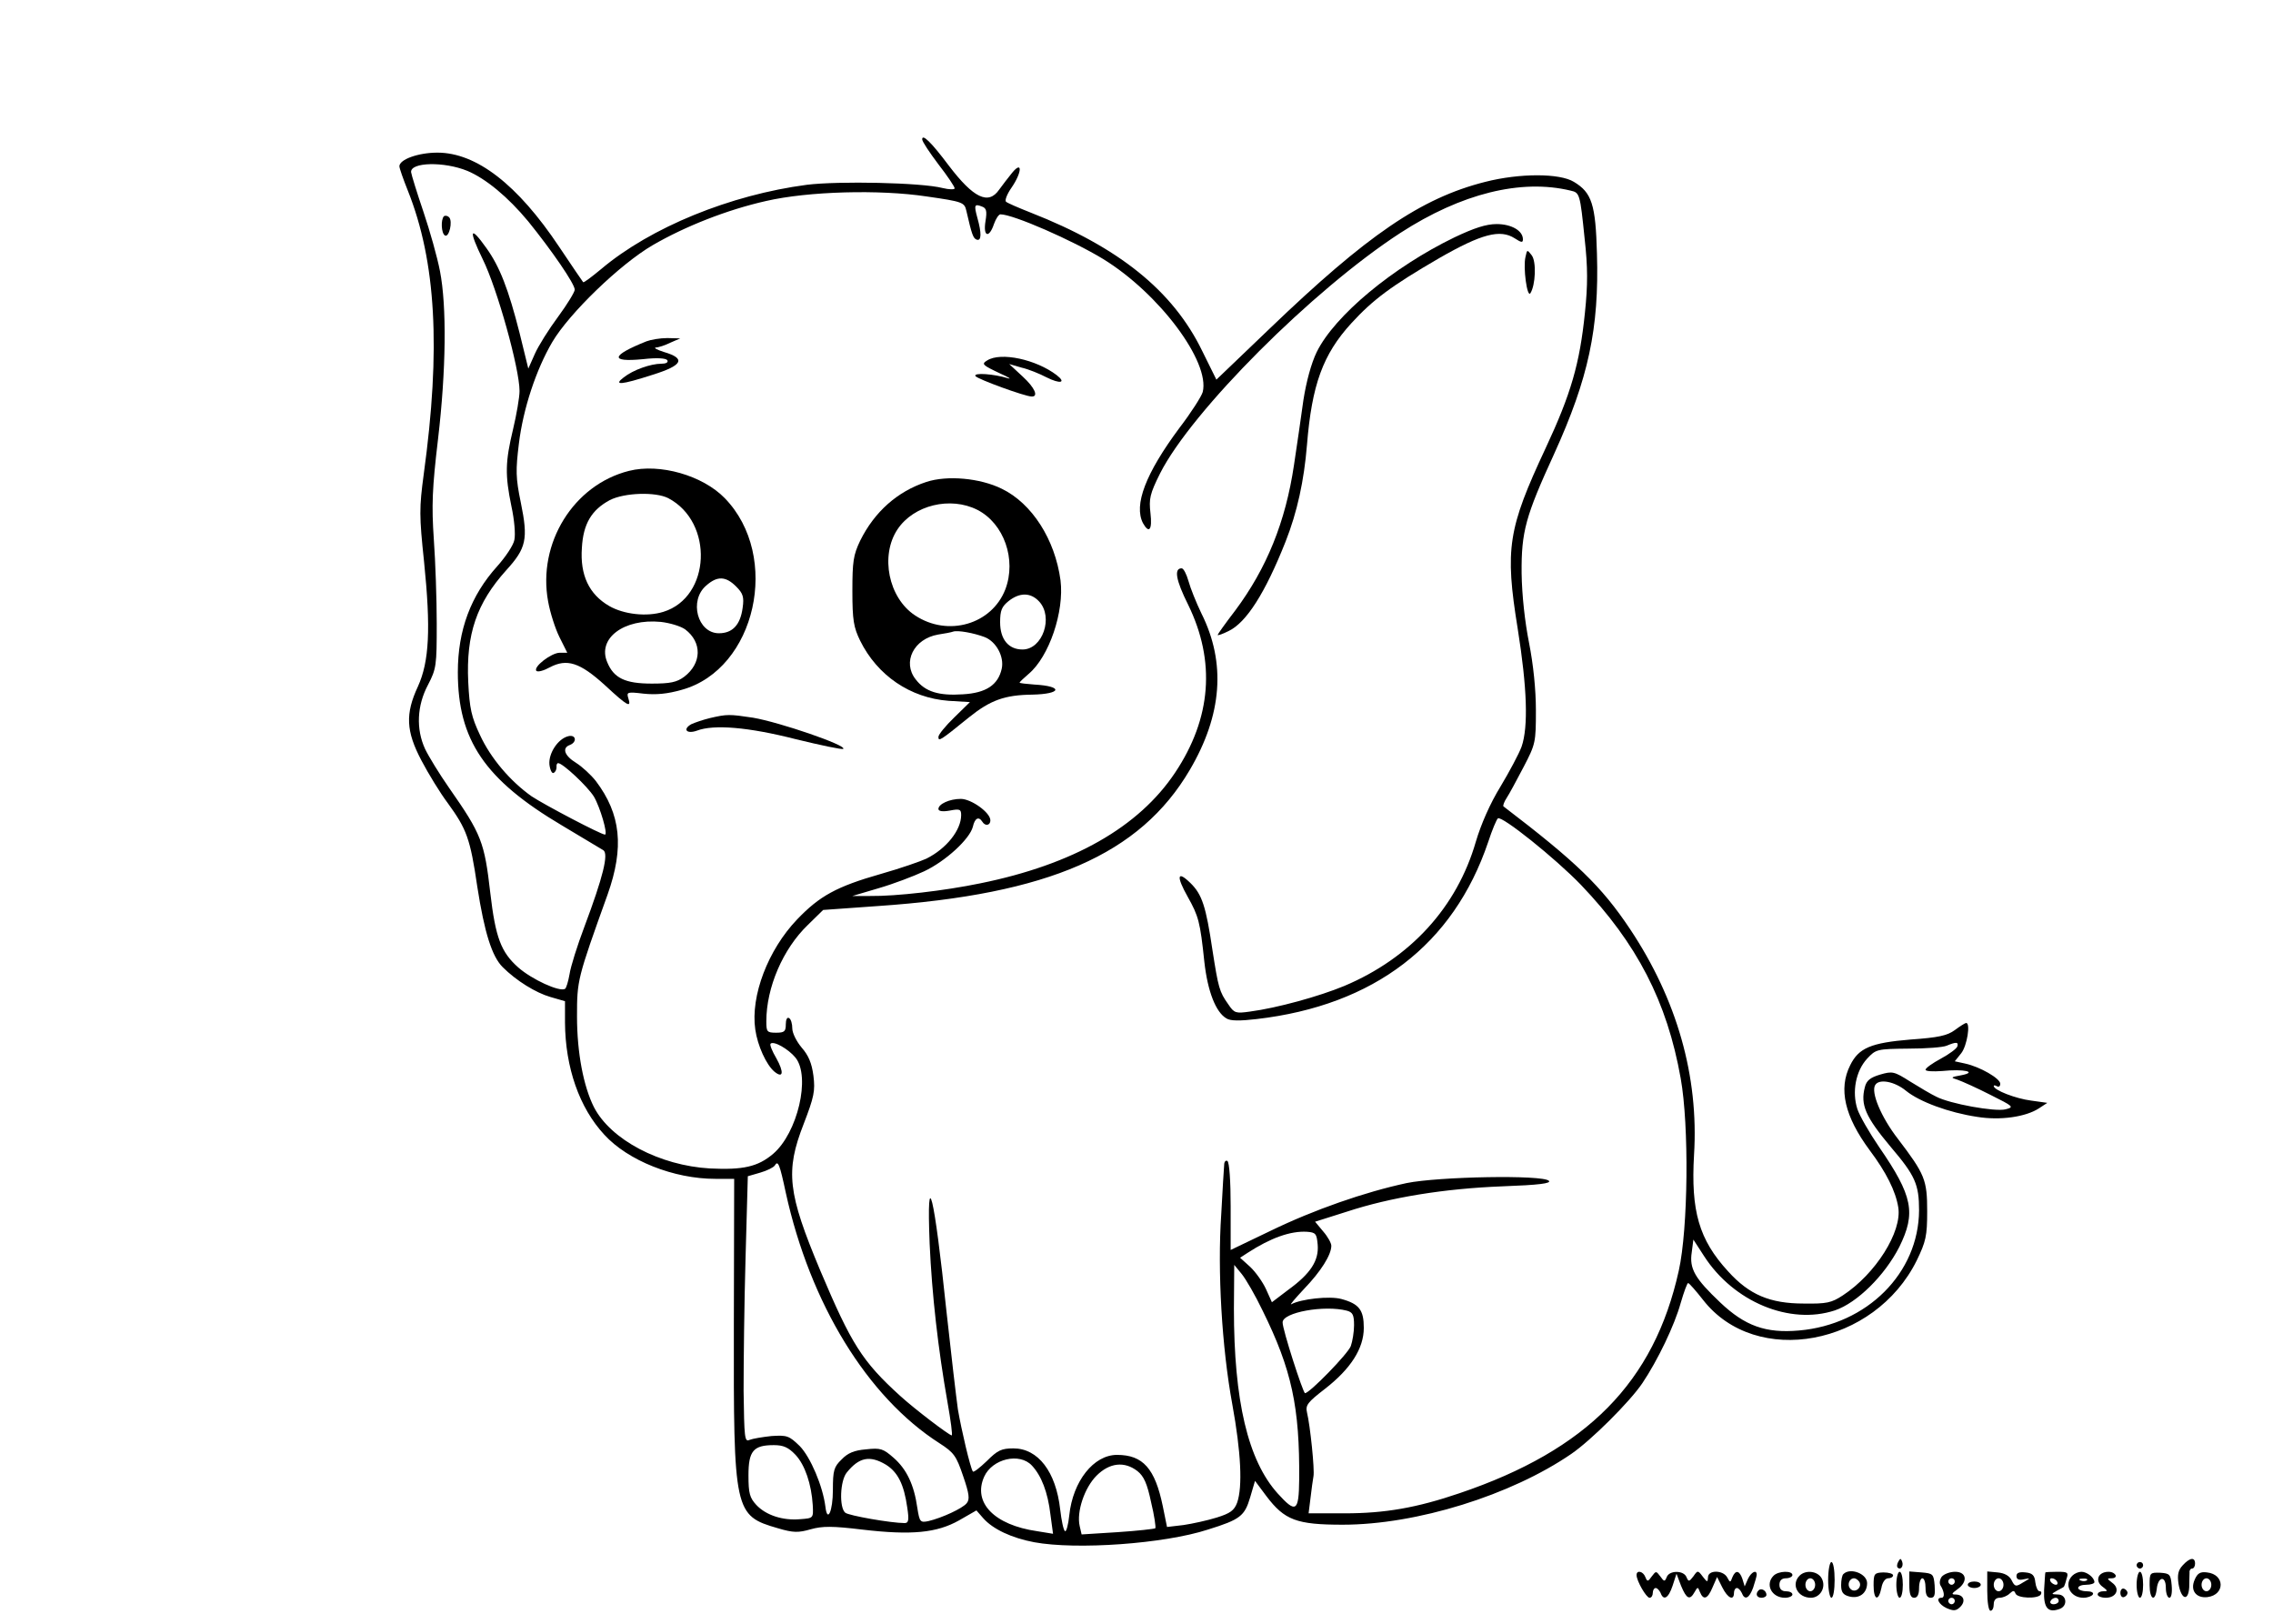 <?xml version="1.0" standalone="no"?>
<!DOCTYPE svg PUBLIC "-//W3C//DTD SVG 20010904//EN"
 "http://www.w3.org/TR/2001/REC-SVG-20010904/DTD/svg10.dtd">
<svg version="1.0" xmlns="http://www.w3.org/2000/svg"
 width="700pt" height="500pt" viewBox="0 0 700 500"
 preserveAspectRatio="xMidYMid meet">

<g transform="translate(0,500) scale(0.1,-0.1)"
fill="#000000" stroke="none">
<path d="M2840 4571 c0 -7 23 -41 50 -77 28 -36 50 -69 50 -74 0 -4 -17 -4
-37 1 -66 17 -321 22 -418 10 -236 -31 -481 -131 -633 -259 -29 -24 -54 -43
-56 -41 -2 2 -35 51 -74 109 -128 192 -255 290 -375 290 -59 0 -117 -21 -117
-42 0 -6 12 -40 26 -75 87 -218 102 -487 49 -873 -14 -104 -14 -128 1 -270 21
-206 16 -307 -19 -384 -39 -84 -37 -137 11 -228 21 -40 57 -99 81 -131 58 -80
69 -108 91 -258 22 -141 45 -214 78 -247 42 -42 102 -79 147 -92 l45 -13 0
-66 c1 -138 44 -262 121 -345 73 -80 214 -136 342 -136 l58 0 -1 -447 c-1
-580 1 -590 136 -629 47 -14 63 -14 101 -3 36 10 67 10 158 -1 153 -18 230
-10 298 28 l54 31 21 -24 c30 -34 88 -61 157 -74 130 -24 400 -5 535 39 100
31 113 42 130 99 l15 51 35 -47 c56 -74 93 -88 235 -88 228 0 519 91 704 218
60 41 180 160 219 218 47 70 99 178 118 247 10 34 20 62 23 61 3 0 24 -24 46
-52 163 -209 528 -141 658 122 28 58 32 75 32 151 0 97 -7 114 -90 223 -52 67
-84 144 -70 166 12 20 60 11 95 -18 42 -34 132 -67 218 -80 73 -12 151 0 191
26 l26 17 -50 7 c-47 6 -115 32 -115 45 0 3 5 2 10 -1 6 -3 10 0 10 8 0 16
-62 52 -108 62 l-32 7 20 25 c18 23 29 93 15 93 -3 0 -19 -10 -35 -22 -23 -17
-51 -23 -136 -29 -122 -10 -160 -26 -186 -79 -37 -73 -17 -158 60 -262 51 -68
80 -126 88 -176 12 -75 -70 -205 -171 -271 -35 -23 -50 -26 -120 -25 -104 0
-168 27 -233 99 -90 98 -115 186 -105 359 15 242 -53 479 -197 695 -88 132
-166 207 -390 378 -2 2 2 14 10 26 8 12 31 55 52 95 37 71 38 76 38 175 0 64
-8 141 -21 207 -13 65 -22 147 -23 215 -1 128 12 175 100 367 106 233 139 387
132 617 -4 152 -16 188 -71 221 -44 27 -167 27 -273 0 -198 -50 -364 -164
-664 -452 l-164 -157 -44 89 c-90 185 -257 319 -527 425 -38 15 -73 30 -77 34
-4 4 3 23 17 43 33 48 34 85 2 46 -12 -15 -30 -38 -40 -52 -33 -48 -79 -26
-155 74 -54 72 -82 99 -82 81z m-1401 -97 c57 -24 125 -80 188 -156 72 -89
143 -192 143 -210 0 -7 -23 -45 -51 -83 -29 -39 -61 -90 -72 -115 l-20 -45
-27 110 c-34 134 -61 204 -102 261 -51 72 -56 57 -11 -35 44 -89 113 -336 113
-405 0 -19 -9 -72 -20 -118 -24 -100 -25 -140 -5 -237 9 -41 13 -87 9 -104 -3
-16 -27 -52 -53 -81 -81 -90 -121 -196 -121 -326 0 -209 83 -331 321 -472 63
-38 120 -72 127 -76 17 -11 -1 -83 -58 -235 -22 -58 -43 -125 -46 -147 -4 -22
-10 -43 -14 -45 -17 -10 -102 29 -144 66 -53 47 -70 92 -86 229 -18 157 -27
181 -127 324 -30 43 -63 97 -74 120 -28 61 -25 133 9 197 26 50 27 60 27 189
0 74 -4 191 -9 260 -7 103 -5 157 13 308 25 213 27 409 6 517 -8 42 -31 124
-51 183 -20 59 -37 114 -38 122 -2 31 102 33 173 4z m3398 -61 c28 -6 29 -10
43 -147 10 -89 10 -143 1 -229 -16 -157 -43 -250 -121 -417 -116 -248 -126
-309 -86 -556 29 -182 33 -302 12 -363 -8 -22 -38 -78 -65 -123 -32 -52 -60
-116 -76 -170 -58 -201 -201 -358 -405 -444 -77 -32 -207 -68 -291 -79 -43 -6
-48 -5 -66 22 -28 39 -31 52 -49 167 -20 135 -32 172 -68 207 -41 40 -44 21
-8 -43 33 -59 38 -76 51 -200 10 -90 35 -155 68 -174 12 -8 42 -8 93 -2 362
42 606 229 713 545 12 37 26 70 30 73 12 9 177 -123 256 -205 172 -180 265
-359 307 -596 26 -145 23 -462 -6 -592 -76 -343 -282 -552 -675 -685 -132 -45
-230 -62 -354 -62 l-111 0 6 48 c3 26 7 55 9 66 4 20 -10 156 -20 197 -5 22 2
31 55 72 80 62 120 125 120 188 0 55 -14 74 -69 89 -37 10 -124 0 -154 -16 -7
-4 11 17 39 47 52 54 84 105 84 133 0 8 -11 28 -25 44 l-25 30 98 31 c134 44
299 71 480 78 111 4 150 9 142 17 -19 19 -340 13 -438 -7 -130 -28 -285 -82
-419 -147 l-123 -59 0 134 c0 78 -4 136 -10 140 -5 3 -10 -2 -10 -12 -1 -10
-5 -78 -9 -152 -12 -175 2 -411 34 -585 27 -148 32 -254 15 -303 -9 -24 -21
-33 -63 -46 -29 -9 -75 -19 -102 -23 l-51 -6 -13 64 c-24 116 -61 158 -141
158 -72 0 -136 -81 -147 -186 -3 -29 -9 -51 -13 -49 -5 3 -11 33 -15 67 -13
116 -68 188 -144 188 -37 0 -49 -6 -82 -39 -22 -21 -41 -36 -43 -32 -8 12 -35
127 -46 191 -5 36 -21 171 -35 300 -38 364 -62 462 -52 210 7 -156 26 -324 55
-488 10 -56 16 -102 13 -102 -9 1 -114 81 -158 121 -118 107 -151 160 -247
387 -100 239 -108 305 -51 451 32 83 36 102 30 149 -5 38 -15 62 -36 86 -16
19 -29 45 -29 59 0 14 -4 29 -10 32 -6 4 -10 -5 -10 -19 0 -22 -4 -26 -30 -26
-28 0 -30 3 -30 35 0 104 51 223 128 297 l47 46 168 12 c527 36 808 159 961
419 100 170 112 330 36 482 -16 33 -34 78 -40 100 -6 21 -15 39 -21 39 -24 0
-18 -36 20 -112 85 -174 72 -349 -40 -517 -112 -168 -314 -283 -600 -341 -111
-23 -259 -40 -339 -39 l-55 0 81 24 c45 13 108 37 140 52 66 31 140 99 150
137 6 27 18 33 29 16 9 -15 25 -12 25 4 0 24 -59 66 -91 66 -35 0 -69 -16 -69
-31 0 -7 13 -9 35 -5 31 6 35 4 35 -14 0 -46 -45 -103 -107 -134 -17 -8 -80
-30 -140 -47 -137 -39 -189 -68 -258 -140 -90 -94 -144 -236 -129 -339 7 -50
34 -109 59 -130 27 -22 30 -2 6 41 -13 22 -21 42 -18 45 9 10 55 -16 77 -43
47 -59 6 -232 -69 -296 -47 -40 -93 -50 -195 -45 -154 9 -305 88 -357 189 -32
64 -52 167 -52 279 0 112 1 116 94 375 52 146 41 248 -36 350 -15 19 -42 44
-61 56 -36 22 -44 46 -19 55 23 9 19 33 -5 27 -32 -8 -61 -53 -58 -87 2 -17 8
-29 13 -26 6 3 9 11 9 18 -1 6 1 12 5 12 14 0 90 -71 110 -103 19 -32 44 -117
34 -117 -12 0 -187 92 -226 118 -65 46 -126 117 -159 189 -26 55 -32 81 -36
163 -7 147 26 243 117 344 62 68 68 96 45 208 -16 77 -16 100 -6 182 13 107
53 228 103 313 52 88 208 239 309 298 100 58 229 109 349 136 130 30 350 36
495 14 111 -16 116 -18 122 -44 17 -74 21 -85 32 -89 15 -5 15 21 2 67 -11 40
-9 44 14 35 14 -5 16 -14 11 -45 -8 -48 11 -54 26 -9 6 17 15 30 20 30 39 0
222 -80 317 -138 172 -106 329 -316 306 -409 -4 -14 -36 -64 -72 -111 -104
-140 -141 -237 -112 -293 19 -34 29 -20 23 31 -5 44 -2 59 30 123 97 191 469
564 740 740 187 121 371 167 524 130z m1191 -2635 c-2 -7 -25 -24 -51 -38 -26
-14 -47 -29 -47 -34 0 -5 23 -6 51 -4 67 7 111 -3 59 -13 -33 -6 -34 -7 -11
-14 14 -5 59 -25 100 -46 72 -36 75 -38 47 -45 -32 -8 -171 17 -213 39 -15 7
-52 29 -81 47 -49 31 -54 32 -92 21 -30 -9 -42 -18 -47 -39 -14 -54 2 -91 80
-184 75 -88 87 -115 87 -195 -1 -193 -160 -352 -370 -370 -102 -9 -166 14
-242 86 -78 74 -96 104 -88 155 l5 39 33 -51 c91 -141 264 -213 403 -167 68
23 153 107 198 195 52 105 42 157 -62 308 -30 44 -60 96 -67 117 -17 53 -5
117 30 155 27 29 30 30 127 31 54 0 107 4 118 9 29 12 37 12 33 -2z m-3608
-451 c75 -341 251 -629 473 -771 45 -29 52 -39 73 -101 19 -55 21 -72 11 -84
-13 -16 -76 -45 -118 -55 -25 -5 -27 -3 -34 41 -10 71 -33 119 -73 154 -32 28
-40 31 -85 26 -36 -3 -56 -11 -75 -31 -24 -23 -27 -34 -27 -94 0 -65 -17 -103
-23 -52 -8 64 -46 153 -79 187 -33 32 -39 34 -87 31 -28 -3 -58 -8 -68 -12
-15 -7 -16 7 -18 151 0 87 2 271 6 409 l7 252 38 11 c21 6 41 16 45 22 10 17
15 5 34 -84z m1638 -160 c4 -49 -22 -89 -91 -139 l-50 -38 -18 40 c-10 22 -32
53 -49 69 l-31 28 23 15 c71 46 132 68 183 65 27 -2 30 -6 33 -40z m-170 -202
c90 -182 115 -298 113 -522 -1 -98 -10 -104 -66 -42 -92 102 -135 286 -135
569 l1 135 23 -28 c13 -16 42 -66 64 -112z m260 -1 c18 -5 22 -13 22 -45 0
-21 -5 -50 -10 -64 -9 -24 -127 -145 -141 -145 -6 0 -70 198 -69 218 0 31 129
54 198 36z m-1698 -444 c29 -31 49 -90 53 -155 2 -40 2 -40 -38 -43 -54 -5
-106 12 -136 44 -20 22 -24 35 -24 91 0 75 15 93 78 93 30 0 45 -7 67 -30z
m278 -30 c37 -23 56 -61 66 -132 6 -39 4 -48 -8 -48 -41 0 -173 23 -183 32
-19 16 -16 99 5 124 38 47 71 53 120 24z m450 -3 c29 -31 49 -82 57 -151 l8
-59 -49 8 c-132 19 -199 88 -163 168 25 55 109 75 147 34z m325 -17 c20 -16
30 -39 42 -96 10 -41 15 -77 13 -80 -3 -2 -55 -8 -116 -12 l-111 -7 -6 26
c-10 44 15 118 52 155 40 40 86 45 126 14z"/>
<path d="M1367 4334 c-10 -11 -8 -52 3 -59 13 -8 25 44 13 56 -5 5 -12 6 -16
3z"/>
<path d="M4479 4269 c-190 -92 -369 -241 -424 -353 -17 -35 -32 -91 -41 -148
-7 -51 -20 -141 -29 -200 -26 -175 -84 -318 -181 -448 -30 -39 -54 -73 -54
-75 0 -3 16 3 34 12 54 26 112 116 175 275 36 91 57 188 66 298 15 185 49 279
137 375 66 72 122 114 270 200 131 75 188 90 233 61 20 -13 25 -14 25 -3 0 27
-36 47 -81 47 -32 0 -69 -12 -130 -41z"/>
<path d="M4698 4209 c-8 -32 5 -127 15 -112 16 25 19 98 4 117 -14 18 -14 18
-19 -5z"/>
<path d="M1991 3949 c-110 -44 -114 -65 -11 -55 44 5 70 3 75 -3 4 -7 -4 -11
-18 -11 -33 0 -87 -19 -116 -42 -33 -25 -10 -24 89 8 93 29 103 50 35 70 -22
7 -33 13 -25 14 8 0 29 7 45 15 l30 13 -40 1 c-22 0 -51 -5 -64 -10z"/>
<path d="M3040 3890 c-18 -11 -15 -14 40 -40 25 -11 36 -18 25 -15 -45 14
-108 18 -101 7 5 -9 153 -63 173 -63 22 -1 10 27 -27 61 l-42 39 38 -11 c22
-5 56 -19 77 -30 42 -21 62 -17 31 7 -63 48 -172 72 -214 45z"/>
<path d="M1937 3550 c-171 -43 -282 -223 -249 -402 6 -34 22 -84 35 -110 l24
-48 -23 0 c-26 0 -83 -44 -72 -56 5 -4 23 1 41 11 53 28 93 15 170 -55 70 -65
82 -71 72 -40 -6 19 -3 20 47 14 38 -4 73 -1 118 12 228 63 306 411 132 590
-68 70 -200 108 -295 84z m121 -84 c141 -74 131 -305 -15 -350 -51 -16 -122
-8 -167 18 -62 36 -90 95 -84 179 4 74 30 117 86 147 45 23 141 26 180 6z
m209 -272 c21 -21 25 -32 20 -66 -7 -52 -31 -78 -73 -78 -66 0 -93 101 -39
147 34 30 60 29 92 -3z m-157 -132 c53 -40 51 -105 -3 -146 -23 -17 -43 -21
-100 -21 -82 0 -117 17 -137 66 -31 73 51 135 165 124 27 -3 61 -13 75 -23z"/>
<path d="M2853 3516 c-89 -29 -160 -92 -204 -181 -21 -44 -24 -64 -24 -155 0
-90 4 -112 24 -153 53 -107 154 -176 272 -185 l66 -4 -48 -47 c-27 -26 -49
-53 -49 -60 0 -15 4 -13 94 60 66 53 110 69 195 70 91 2 96 26 7 31 -25 2 -46
4 -46 6 0 2 13 14 28 27 63 53 110 192 98 288 -17 126 -88 237 -181 282 -67
33 -168 42 -232 21z m157 -86 c82 -42 121 -153 86 -245 -42 -108 -177 -147
-278 -80 -82 54 -108 184 -54 265 50 75 163 102 246 60z m190 -282 c45 -48 11
-148 -51 -148 -43 0 -69 31 -69 84 0 36 5 48 26 65 34 27 68 27 94 -1z m-167
-110 c35 -14 60 -60 52 -97 -11 -50 -48 -75 -120 -79 -74 -5 -116 8 -145 46
-42 53 -6 125 69 138 20 3 41 7 46 9 14 5 64 -4 98 -17z"/>
<path d="M2187 2789 c-21 -5 -47 -14 -58 -19 -28 -16 -14 -31 17 -20 52 20
159 11 304 -26 78 -19 144 -33 147 -30 11 11 -196 82 -278 96 -73 11 -80 11
-132 -1z"/>
<path d="M5846 191 c-4 -7 -5 -15 -2 -18 9 -9 19 4 14 18 -4 11 -6 11 -12 0z"/>
<path d="M6722 180 c-14 -15 -17 -29 -13 -57 8 -48 30 -56 33 -11 0 18 1 39 1
46 -1 6 3 12 8 12 5 0 9 7 9 15 0 21 -16 19 -38 -5z"/>
<path d="M5630 135 c0 -30 5 -55 10 -55 6 0 10 25 10 55 0 30 -4 55 -10 55 -5
0 -10 -25 -10 -55z"/>
<path d="M6580 180 c0 -5 5 -10 10 -10 6 0 10 5 10 10 0 6 -4 10 -10 10 -5 0
-10 -4 -10 -10z"/>
<path d="M5040 150 c0 -18 30 -70 40 -70 6 0 10 7 10 15 0 8 4 15 9 15 5 0 11
-7 15 -15 9 -25 24 -17 37 22 l12 37 14 -37 c17 -41 27 -46 42 -19 9 16 10 16
16 0 11 -27 24 -22 39 14 l14 32 16 -32 c17 -34 36 -42 36 -17 0 8 4 15 9 15
5 0 11 -7 15 -15 9 -24 23 -17 35 16 6 18 11 36 11 40 0 17 -17 8 -27 -13
l-10 -23 -7 23 c-9 26 -21 29 -31 5 -6 -17 -7 -17 -16 0 -13 23 -59 23 -59 0
-1 -16 -2 -16 -16 2 -15 20 -16 20 -29 1 -13 -17 -15 -17 -21 -3 -8 22 -53 22
-61 1 -6 -15 -8 -15 -20 2 -13 17 -13 17 -26 0 -12 -17 -14 -17 -20 -2 -7 18
-27 22 -27 6z"/>
<path d="M5462 148 c-27 -27 -6 -68 35 -68 13 0 23 5 23 10 0 6 -9 10 -20 10
-13 0 -20 7 -20 20 0 13 7 20 20 20 11 0 20 5 20 10 0 14 -43 13 -58 -2z"/>
<path d="M5542 148 c-27 -27 -6 -68 35 -68 29 0 48 33 33 60 -12 22 -49 27
-68 8z m48 -28 c0 -11 -7 -20 -15 -20 -8 0 -15 9 -15 20 0 11 7 20 15 20 8 0
15 -9 15 -20z"/>
<path d="M5677 153 c-4 -3 -7 -19 -7 -34 0 -22 6 -30 25 -35 31 -8 55 10 55
41 0 29 -52 49 -73 28z m49 -24 c10 -17 -13 -36 -27 -22 -12 12 -4 33 11 33 5
0 12 -5 16 -11z"/>
<path d="M5770 118 c0 -45 15 -51 24 -8 3 18 12 30 21 30 8 0 15 4 15 9 0 5
-13 9 -30 9 -28 -1 -30 -4 -30 -40z"/>
<path d="M5840 120 c0 -22 5 -40 10 -40 6 0 10 18 10 40 0 22 -4 40 -10 40 -5
0 -10 -18 -10 -40z"/>
<path d="M5880 121 c0 -30 4 -41 15 -41 10 0 15 10 15 30 0 17 5 30 10 30 6 0
10 -13 10 -30 0 -21 5 -30 16 -30 12 0 14 9 12 38 -3 35 -5 37 -40 40 l-38 3
0 -40z"/>
<path d="M5980 145 c-6 -8 -8 -20 -4 -27 12 -19 14 -38 3 -38 -19 0 -8 -21 16
-32 21 -9 29 -9 42 4 18 18 10 38 -15 38 -13 0 -12 3 6 16 33 23 29 54 -7 54
-16 0 -34 -7 -41 -15z m40 -15 c0 -5 -4 -10 -10 -10 -5 0 -10 5 -10 10 0 6 5
10 10 10 6 0 10 -4 10 -10z m0 -60 c0 -5 -4 -10 -10 -10 -5 0 -10 5 -10 10 0
6 5 10 10 10 6 0 10 -4 10 -10z"/>
<path d="M6120 101 c0 -34 4 -61 10 -61 6 0 10 9 10 20 0 13 7 20 18 20 10 0
24 6 31 13 11 10 14 10 18 0 6 -15 69 -17 78 -3 3 6 2 10 -4 10 -5 0 -11 12
-13 28 -2 21 -9 28 -30 30 -19 2 -28 -1 -28 -11 0 -10 7 -14 23 -10 21 4 21 4
-3 -10 -22 -14 -25 -13 -35 7 -7 14 -22 22 -43 24 l-32 3 0 -60z m50 19 c0
-11 -7 -20 -15 -20 -8 0 -15 9 -15 20 0 11 7 20 15 20 8 0 15 -9 15 -20z"/>
<path d="M6299 158 c-1 -2 -2 -27 -4 -55 -2 -55 12 -71 49 -57 25 10 20 44 -6
44 -22 1 -22 1 -3 12 11 6 21 11 21 12 1 1 5 11 8 24 7 20 4 22 -28 22 -20 0
-37 -1 -37 -2z m36 -28 c3 -5 2 -10 -4 -10 -5 0 -13 5 -16 10 -3 6 -2 10 4 10
5 0 13 -4 16 -10z m5 -60 c0 -5 -7 -10 -16 -10 -8 0 -12 5 -9 10 3 6 10 10 16
10 5 0 9 -4 9 -10z"/>
<path d="M6382 148 c-27 -27 -6 -68 34 -68 13 0 26 5 29 10 4 6 -5 10 -19 10
-14 0 -26 5 -26 10 0 6 11 10 25 10 14 0 25 4 25 8 0 14 -23 32 -40 32 -9 0
-21 -5 -28 -12z m45 -14 c-3 -3 -12 -4 -19 -1 -8 3 -5 6 6 6 11 1 17 -2 13 -5z"/>
<path d="M6463 144 c-4 -11 1 -22 12 -30 17 -13 17 -14 2 -14 -9 0 -17 -4 -17
-10 0 -5 11 -10 25 -10 33 0 45 28 20 46 -17 13 -17 14 -1 14 9 0 14 5 11 10
-10 16 -45 12 -52 -6z"/>
<path d="M6580 120 c0 -22 5 -40 10 -40 6 0 10 18 10 40 0 22 -4 40 -10 40 -5
0 -10 -18 -10 -40z"/>
<path d="M6620 119 c0 -44 17 -54 22 -12 4 39 28 42 28 4 0 -17 5 -31 11 -31
6 0 9 16 7 38 -3 34 -6 37 -35 39 -32 1 -33 0 -33 -38z"/>
<path d="M6759 136 c-15 -33 4 -58 39 -54 55 7 54 70 -1 76 -21 3 -30 -3 -38
-22z m51 -16 c0 -11 -7 -20 -15 -20 -8 0 -15 9 -15 20 0 11 7 20 15 20 8 0 15
-9 15 -20z"/>
<path d="M6060 120 c0 -5 9 -10 20 -10 11 0 20 5 20 10 0 6 -9 10 -20 10 -11
0 -20 -4 -20 -10z"/>
<path d="M5416 103 c-11 -11 -6 -23 9 -23 8 0 15 4 15 9 0 13 -16 22 -24 14z"/>
<path d="M6530 95 c0 -9 5 -15 11 -13 6 2 11 8 11 13 0 5 -5 11 -11 13 -6 2
-11 -4 -11 -13z"/>
</g>
</svg>

